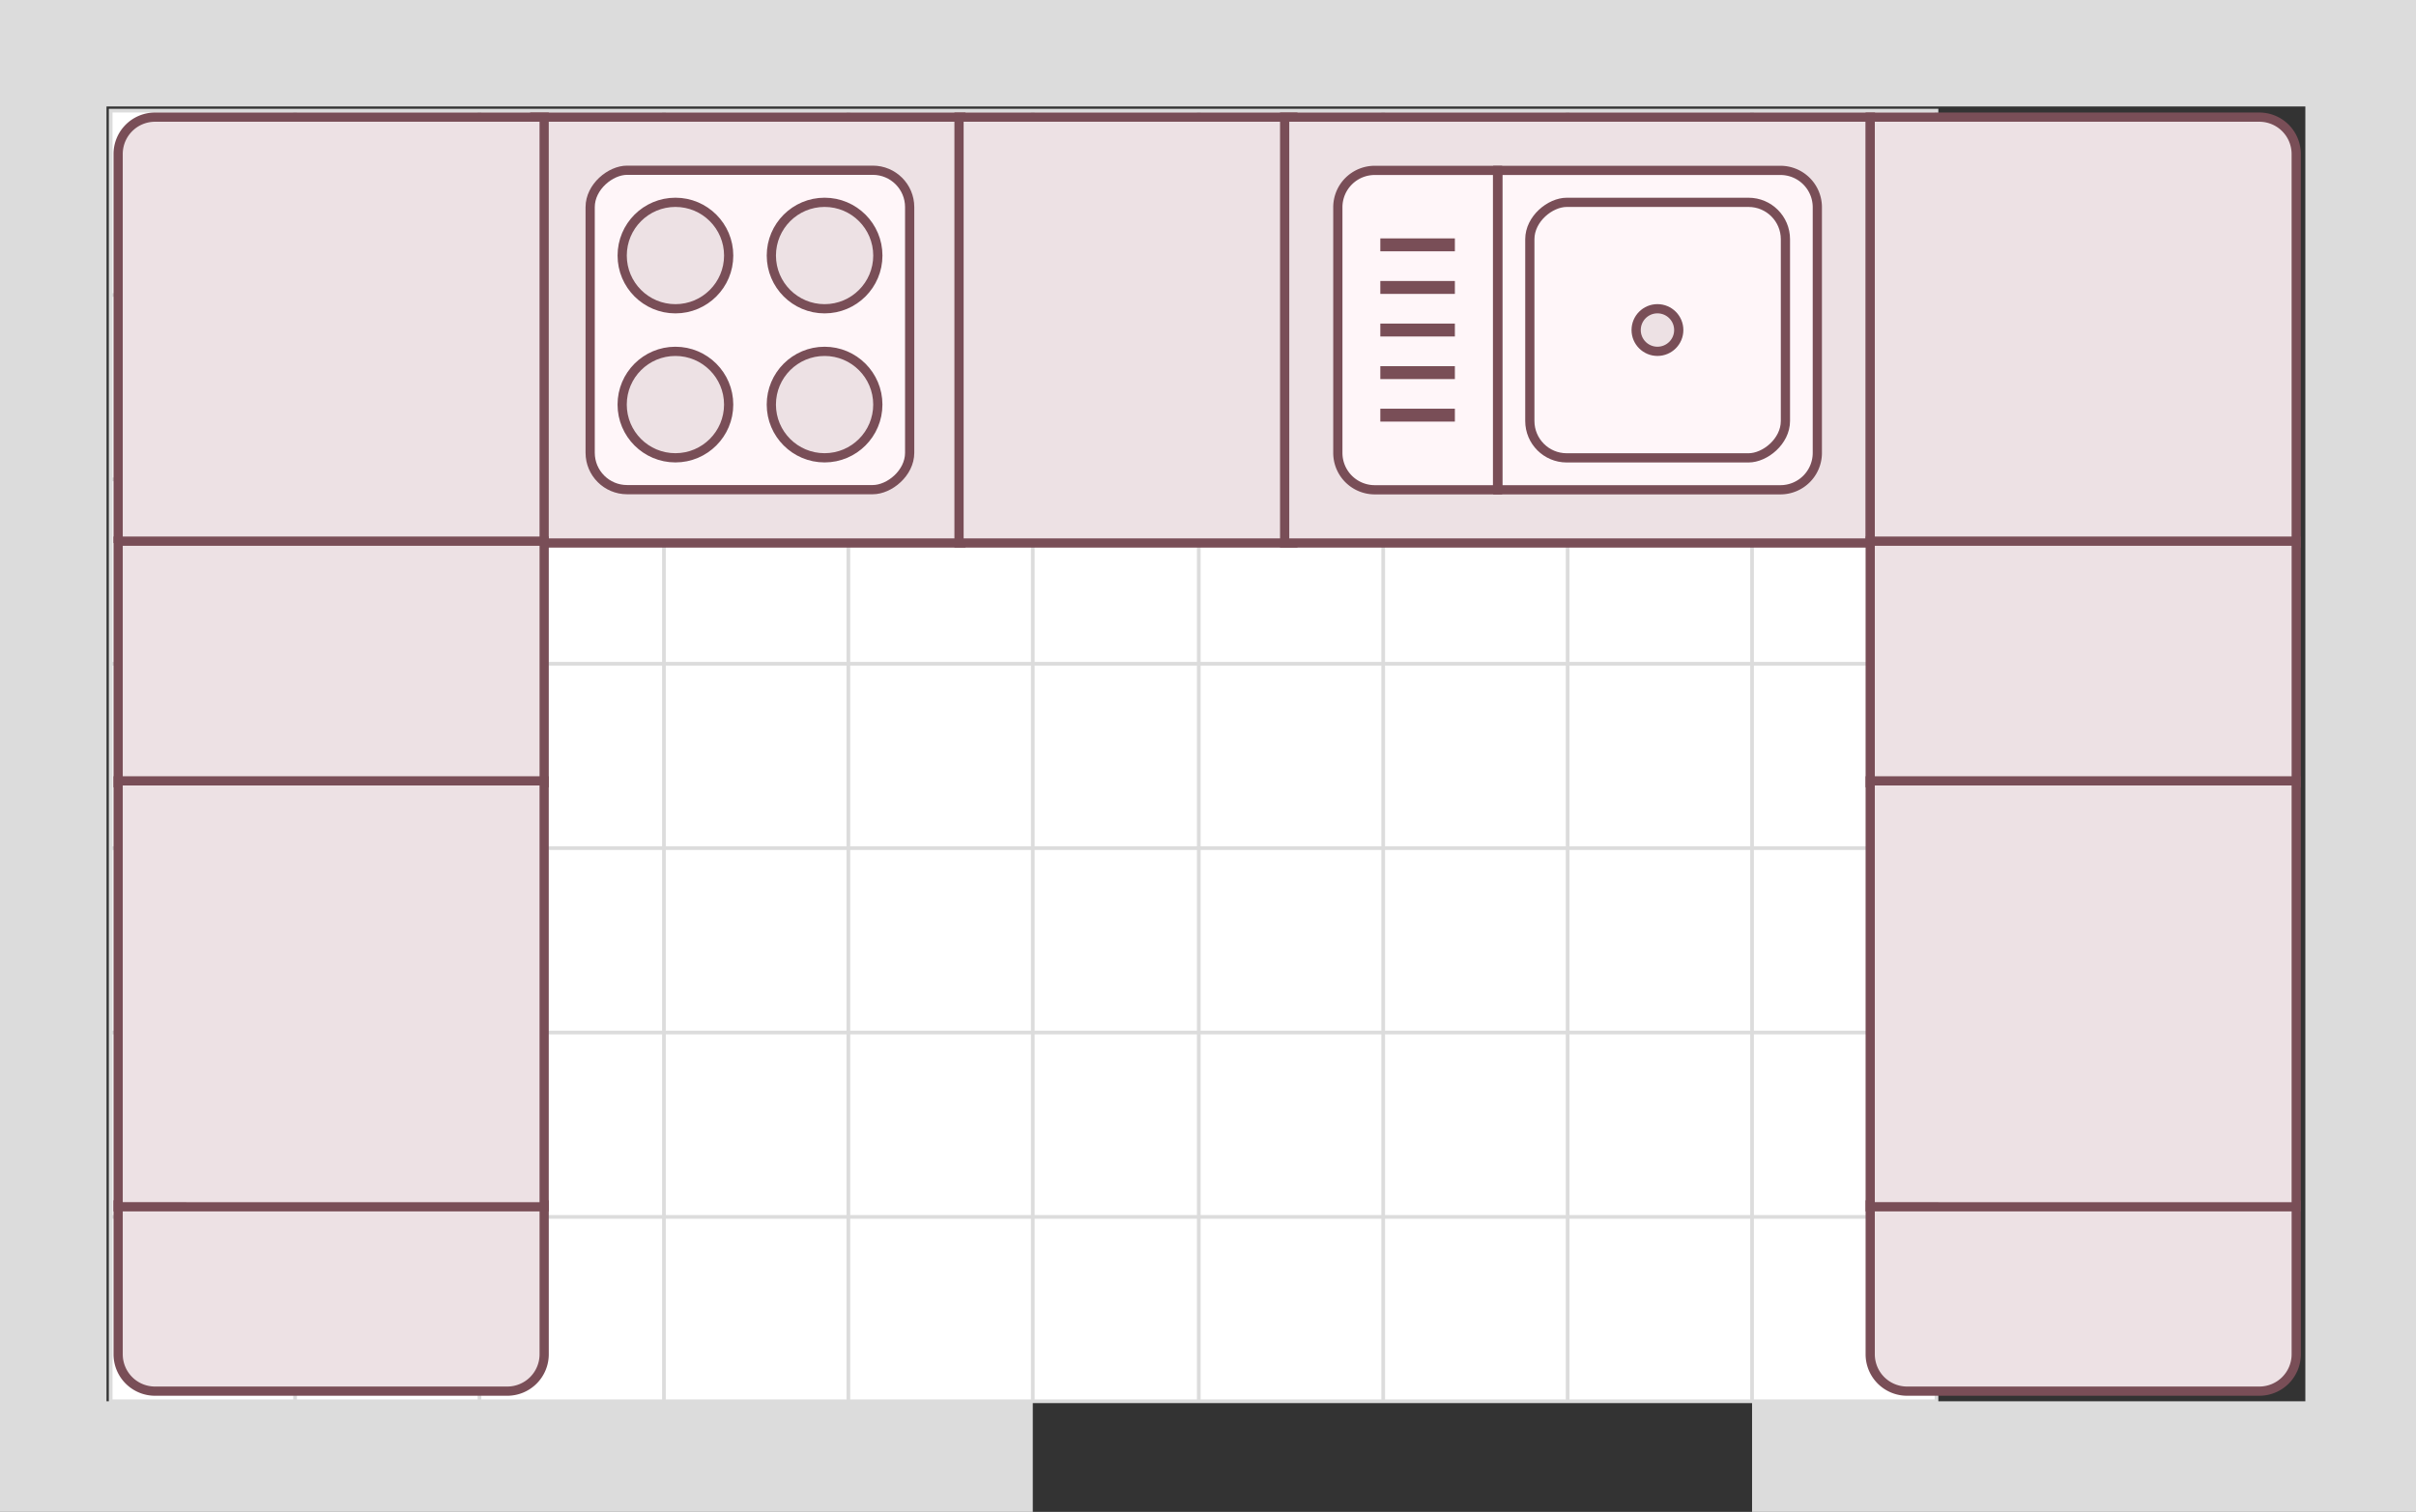 <svg width="131" height="82" viewBox="0 0 131 82" fill="none" xmlns="http://www.w3.org/2000/svg">
    <rect x="0" y="0" width="131" height="82" fill="#333333" stroke="none"/>
    <path fill="#fff" stroke="#DCDCDC" stroke-width=".2" d="M6 6h10v10H6zM16 6h10v10H16zM26 6h10v10H26zM36 6h10v10H36zM46 6h10v10H46zM56 6h9v10h-9zM65 6h10v10H65zM75 6h10v10H75zM85 6h10v10H85zM95 6h10v10H95zM6 16h10v10H6zM16 16h10v10H16zM26 16h10v10H26zM36 16h10v10H36zM46 16h10v10H46zM56 16h9v10h-9zM65 16h10v10H65zM75 16h10v10H75zM85 16h10v10H85zM95 16h10v10H95zM6 26h10v10H6zM16 26h10v10H16zM26 26h10v10H26zM36 26h10v10H36zM46 26h10v10H46zM56 26h9v10h-9zM65 26h10v10H65zM75 26h10v10H75zM85 26h10v10H85zM95 26h10v10H95zM6 36h10v10H6zM16 36h10v10H16zM26 36h10v10H26zM36 36h10v10H36zM46 36h10v10H46zM56 36h9v10h-9zM65 36h10v10H65zM75 36h10v10H75zM85 36h10v10H85zM95 36h10v10H95zM6 46h10v10H6zM16 46h10v10H16zM26 46h10v10H26zM36 46h10v10H36zM46 46h10v10H46zM56 46h9v10h-9zM65 46h10v10H65zM75 46h10v10H75zM85 46h10v10H85zM95 46h10v10H95zM6 56h10v10H6zM16 56h10v10H16zM26 56h10v10H26zM36 56h10v10H36zM46 56h10v10H46zM56 56h9v10h-9zM65 56h10v10H65zM75 56h10v10H75zM85 56h10v10H85zM95 56h10v10H95zM6 66h10v10H6zM16 66h10v10H16zM26 66h10v10H26zM36 66h10v10H36zM46 66h10v10H46zM56 66h9v10h-9zM65 66h10v10H65zM75 66h10v10H75zM85 66h10v10H85zM95 66h10v10H95z"/>
    <path fill="#EDE1E4" stroke="#794E57" stroke-width=".5" d="M29 29.451V6.352h23.1v23.1z"/>
    <path fill="#EDE1E4" stroke="#794E57" stroke-width=".5" d="M52 29.451V6.352h18.1v23.1z"/>
    <path fill="#EDE1E4" stroke="#794E57" stroke-width=".5" d="M69.656 29.451V6.352h31.761v23.1z"/>
    <path d="M101.406 29.451V6.353h21.099a2 2 0 0 1 2 2V29.45h-23.099z" fill="#EDE1E4" stroke="#794E57" stroke-width=".5"/>
    <path fill="#EDE1E4" stroke="#794E57" stroke-width=".5" d="M101.406 42.451v-13.1h23.1v13.1zM103.406 75.451a2 2 0 0 1-2-2v-8.1h23.1v8.1a2 2 0 0 1-2 2h-19.1z"/>
    <path fill="#EDE1E4" stroke="#794E57" stroke-width=".5" d="M101.406 65.451V42.352h23.099v23.1zM6.406 29.451V8.353a2 2 0 0 1 2-2h21.099V29.45H6.406z"/>
    <path fill="#EDE1E4" stroke="#794E57" stroke-width=".5" d="M6.406 42.451v-13.1h23.1v13.1zM8.406 75.451a2 2 0 0 1-2-2v-8.1h23.1v8.1a2 2 0 0 1-2 2h-19.1z"/>
    <path fill="#EDE1E4" stroke="#794E57" stroke-width=".5" d="M6.406 65.451V42.352h23.099v23.1z"/>
    <rect x="32" y="26.557" width="17.324" height="17.324" rx="2" transform="rotate(-90 32 26.557)" fill="#FFF6F9" stroke="#794E57" stroke-width=".5"/>
    <circle cx="36.622" cy="21.943" transform="rotate(-90 36.622 21.943)" fill="#EDE1E4" stroke="#794E57" stroke-width=".5" r="2.887"/>
    <circle cx="36.622" cy="13.861" transform="rotate(-90 36.622 13.86)" fill="#EDE1E4" stroke="#794E57" stroke-width=".5" r="2.887"/>
    <circle cx="44.71" cy="21.943" transform="rotate(-90 44.71 21.943)" fill="#EDE1E4" stroke="#794E57" stroke-width=".5" r="2.887"/>
    <circle cx="44.71" cy="13.861" transform="rotate(-90 44.71 13.86)" fill="#EDE1E4" stroke="#794E57" stroke-width=".5" r="2.887"/>
    <path d="M81.215 26.564V9.241h15.324a2 2 0 0 1 2 2v13.323a2 2 0 0 1-2 2H81.215z" fill="#FFF6F9" stroke="#794E57" stroke-width=".5"/>
    <rect x="82.949" y="24.832" width="13.859" height="13.859" rx="2" transform="rotate(-90 82.95 24.832)" fill="#FFF6F9" stroke="#794E57" stroke-width=".5"/>
    <path d="M74.54 26.564a2 2 0 0 1-2-2V11.241a2 2 0 0 1 2-2H81.2v17.323H74.54z" fill="#FFF6F9" stroke="#794E57" stroke-width=".5"/>
    <path d="M74.844 22.516h4.042M74.844 20.21h4.042M74.844 17.9h4.042M74.844 15.59h4.042M74.844 13.28h4.042" stroke="#794E57" stroke-width=".7"/>
    <circle cx="89.87" cy="17.9" transform="rotate(-90 89.87 17.9)" fill="#EDE1E4" stroke="#794E57" stroke-width=".5" r="1.155"/>
    <path fill-rule="evenodd" clip-rule="evenodd" d="M5.775 0H131v82H95v-6h30V5.775H5.775V76H56v6H0V0h5.775z" fill="#DCDCDC"/>
</svg>
